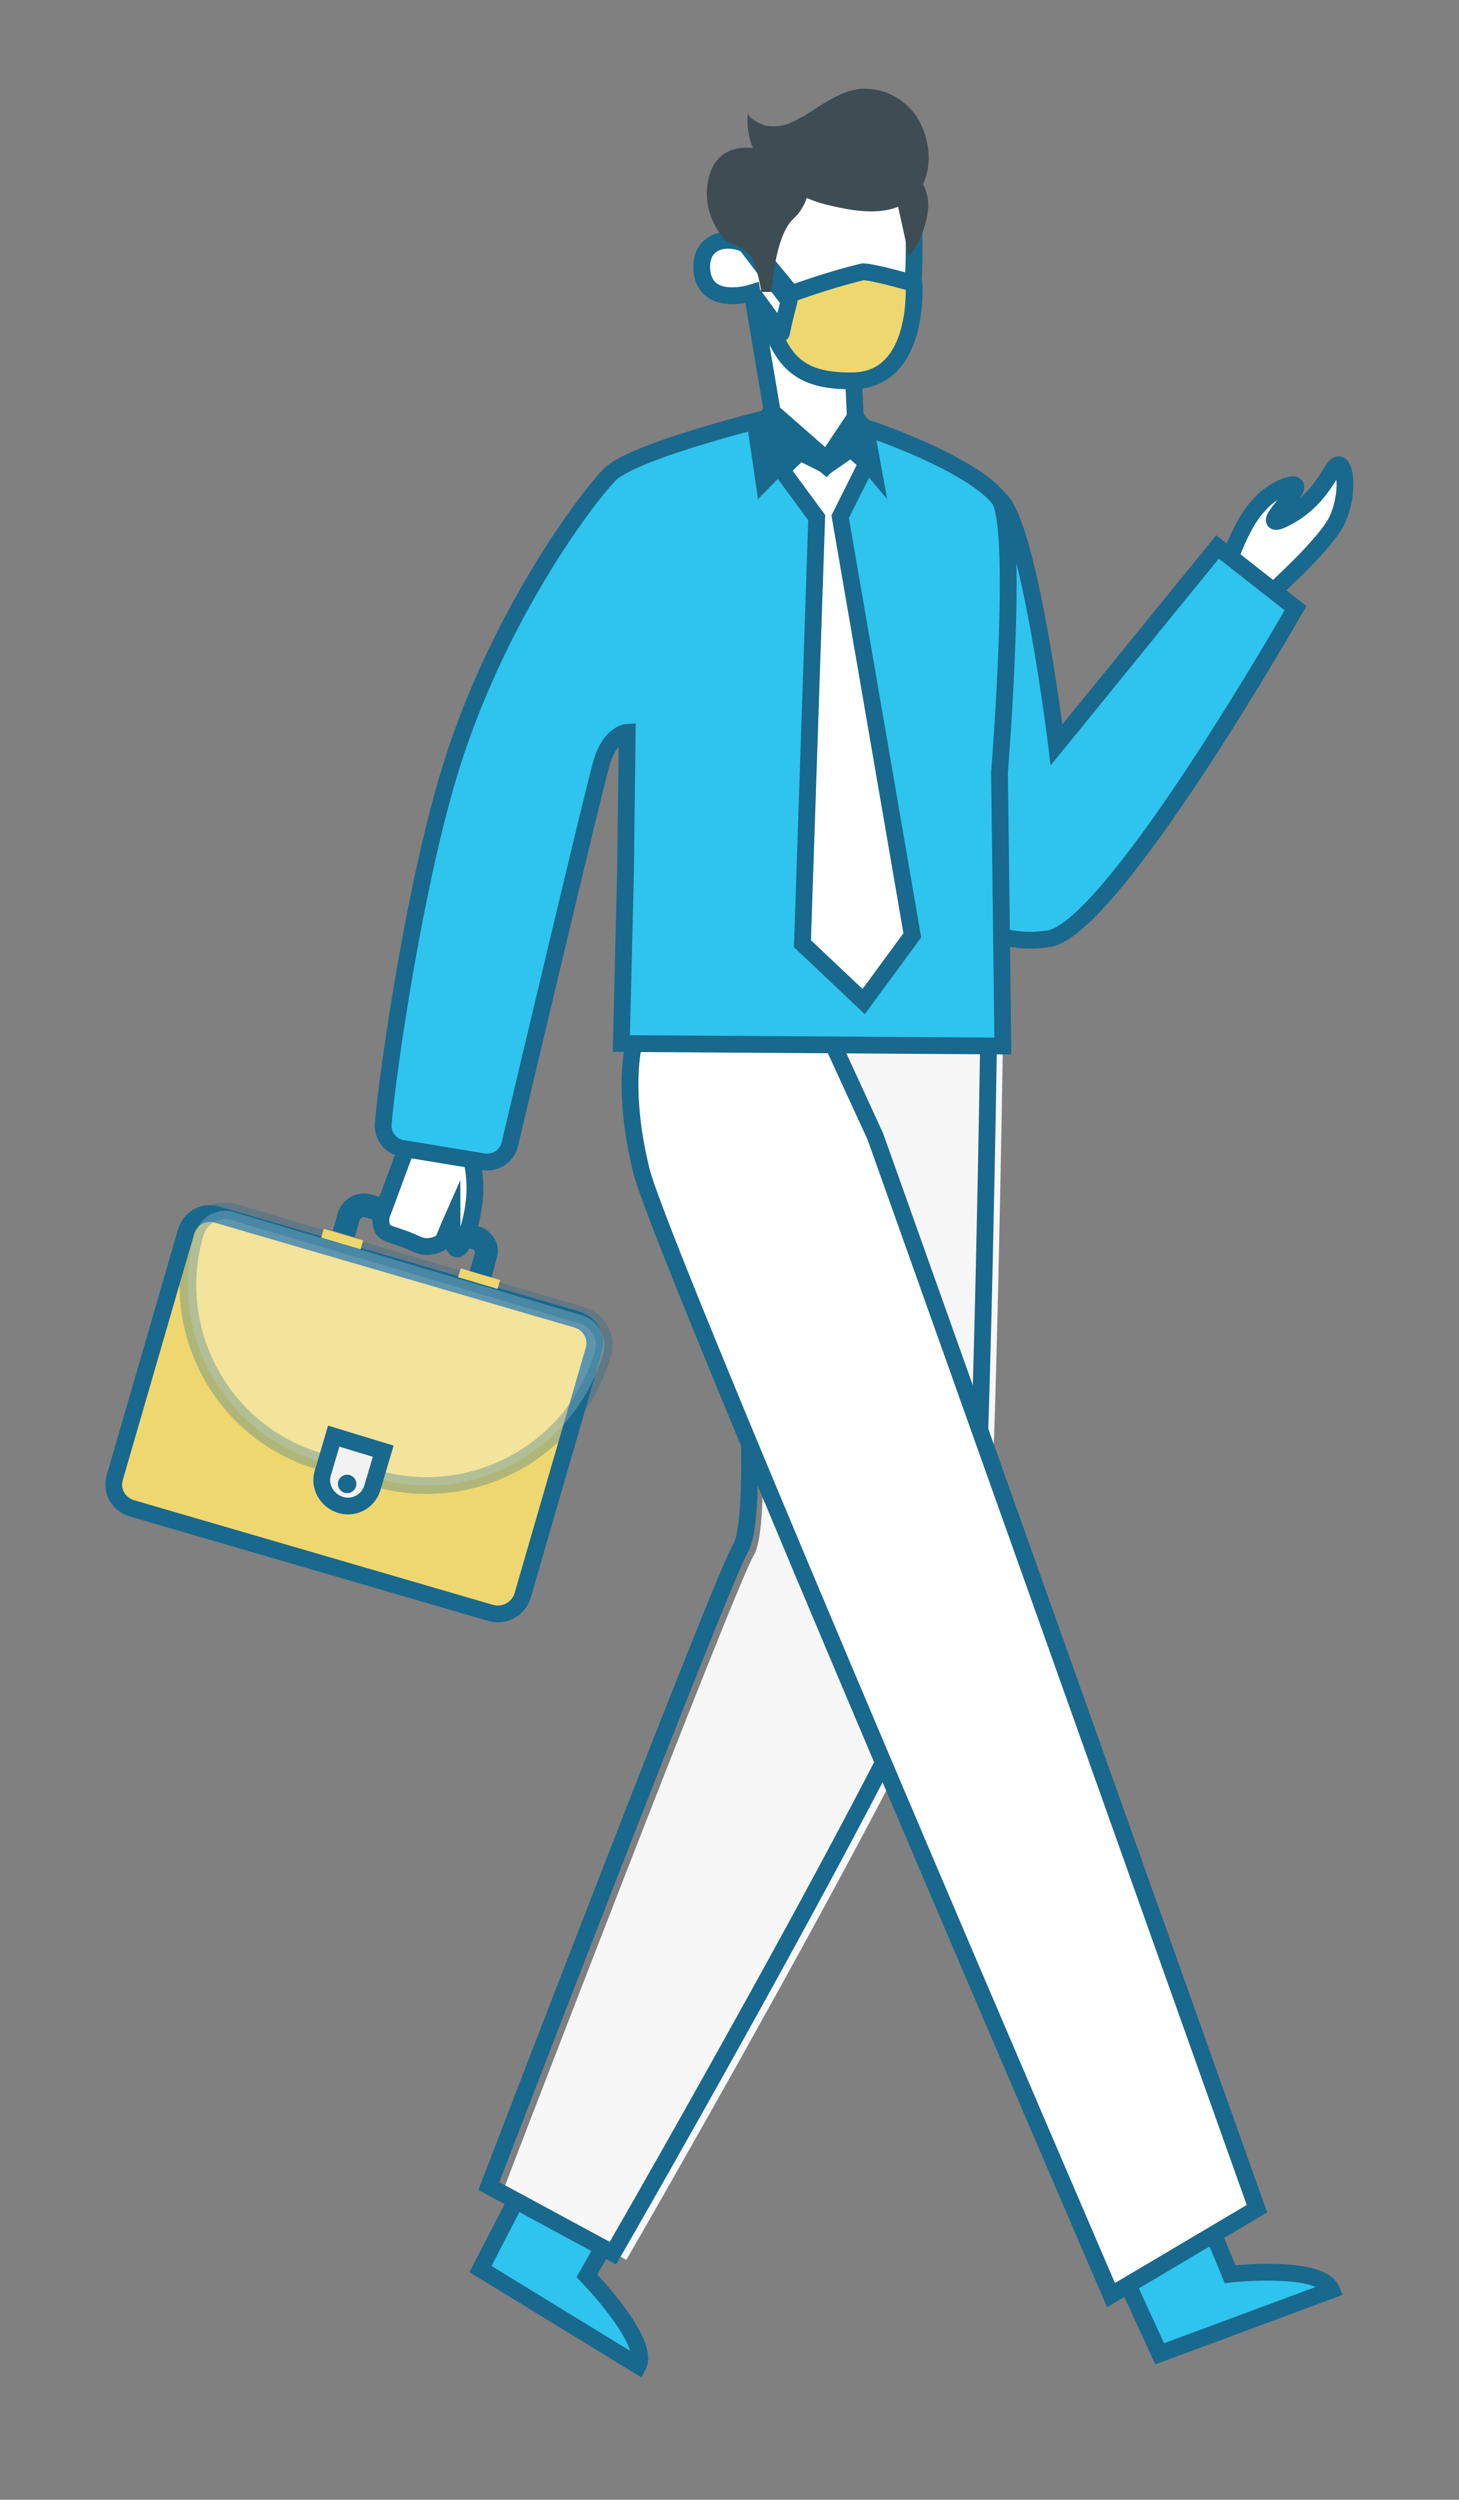 <?xml version="1.0" encoding="utf-8"?>
<!-- Generator: Adobe Illustrator 26.0.1, SVG Export Plug-In . SVG Version: 6.00 Build 0)  -->
<svg version="1.1" id="Layer_1" xmlns="http://www.w3.org/2000/svg" xmlns:xlink="http://www.w3.org/1999/xlink" x="0px" y="0px"
	 viewBox="0 0 174 298" style="enable-background:new 0 0 174 298;" xml:space="preserve">
<rect x="0" y="0" width="174" height="298" fill="#808080" stroke="none"/>
<style type="text/css">
	.st0{fill:#FFFFFF;stroke:#19688D;stroke-width:2;stroke-miterlimit:10;}
	.st1{fill:#EFD76F;stroke:#19688D;stroke-width:2;stroke-miterlimit:10;}
	.st2{opacity:0.3;fill:#FFFFFF;stroke:#19688D;stroke-width:2;stroke-miterlimit:10;enable-background:new    ;}
	.st3{fill:#F2F2F2;stroke:#19688D;stroke-width:2;stroke-miterlimit:10;}
	.st4{fill:#19688D;}
	.st5{fill:#EFD76F;}
	.st6{fill:#2EC4ED;stroke:#19688D;stroke-width:2;stroke-miterlimit:10;}
	.st7{fill:#F7F7F7;}
	.st8{fill:none;stroke:#19688D;stroke-width:2;stroke-miterlimit:10;}
	.st9{fill:#FFFFFF;}
	.st10{fill:#EFD76F;stroke:#19688D;stroke-width:2;stroke-linecap:round;stroke-linejoin:round;}
	.st11{fill:#3D4D53;}
</style>
<path class="st0" d="M148.6,70c-1-0.7-1.7-1.8-2-3c0.4-1.4,1-2.8,1.7-4.1c0.7-1.4,1.7-2.7,2.9-3.7c1.3-1,3-1.7,3.3-1.3
	c0.5,0.6-2.9,3.7-2.5,4.2c0.2,0.3,1.5-0.4,2.6-1.1c3.6-2.5,4.3-5.8,5.1-5.6s1.1,3.4-0.1,6.3c-0.3,0.7-0.8,1.7-3.3,4.4
	c-1.6,1.7-3.3,3.3-5,4.9C150.3,70.9,149.4,70.6,148.6,70z"/>
<path class="st1" d="M58.6,192.3l-42.9-12.5c-1.6-0.5-2.5-2.1-2-3.7l8.5-29.3c0.5-1.6,2.1-2.5,3.7-2l42.9,12.5
	c1.6,0.5,2.5,2.1,2,3.7l-8.5,29.3C61.8,191.8,60.2,192.7,58.6,192.3z"/>
<path class="st2" d="M69.4,156.8l-41.5-12.3c-1.9-0.6-4,0.5-4.6,2.5l0,0c-3.4,11.6,3.2,23.8,14.8,27.2l6.6,2
	c11.6,3.4,23.8-3.2,27.2-14.8l0,0C72.5,159.5,71.4,157.4,69.4,156.8L69.4,156.8z"/>
<path class="st3" d="M40.6,179.4L40.6,179.4c-1.6-0.5-2.6-2.2-2.1-3.8l0,0l1.3-4.4l5.9,1.8l-1.3,4.4C43.9,179,42.2,179.9,40.6,179.4
	z"/>
<path class="st4" d="M58.6,152.4l-2.6-0.8l0.6-2.1c0.1-0.1,0.1-0.2,0-0.4c-0.1-0.1-0.2-0.2-0.3-0.2l-12.8-3.8
	c-0.2-0.1-0.5,0.1-0.6,0.3l-0.6,2.1l-2.6-0.8l0.6-2.1c0.5-1.7,2.3-2.7,4-2.2l0,0l12.8,3.8c0.8,0.2,1.5,0.8,1.9,1.5s0.5,1.6,0.2,2.4
	L58.6,152.4z"/>
<rect x="56.6" y="150.1" transform="matrix(0.284 -0.959 0.959 0.284 -105.384 163.912)" class="st5" width="1.1" height="4.9"/>
<rect x="40.2" y="145.3" transform="matrix(0.284 -0.959 0.959 0.284 -112.458 144.828)" class="st5" width="1.1" height="4.9"/>
<circle class="st4" cx="41.4" cy="176.9" r="1.1"/>
<path class="st0" d="M54.3,135.1c0.8,0.6,1.4,1.5,1.8,2.4c0.5,2,0.7,4.1,0.4,6.1c-0.3,2.6-1.4,5.4-2,5.3c-0.3,0-0.6-0.7-0.6-3.5
	c-0.4,0.9-0.7,1.7-1.1,2.6c-0.6,0.4-1.2,0.6-1.9,0.6s-1-0.2-2.4-0.8c-1.9-0.7-2.4-0.7-2.8-1.2c-0.3-0.6-0.4-1.3-0.1-2l3.7-10
	C51,133.9,52.8,134.1,54.3,135.1z"/>
<path class="st6" d="M119.1,59.4c3.7,3,6.9,29.4,6.9,29.4l19.2-23.6l9.3,7.3c0,0-21.7,38.1-29.4,39.4s-13.7-4.7-13.7-4.7
	S109.5,51.6,119.1,59.4z"/>
<path class="st6" d="M138.3,280.6l-5.6-12.2l11.1-4.3l2.9,7c0,0,10.8-1.2,12.1,1.9L138.3,280.6z"/>
<path class="st6" d="M57.3,270.5l6.1-11.8l10.3,6.1l-3.7,6.5c0,0,7.6,7.8,6.1,10.7L57.3,270.5z"/>
<path class="st7" d="M119.6,124.8c0,0-0.8,52-1.8,61.9s-43.1,82.7-43.1,82.7l-14.8-8c0,0,27.8-72.4,30-76s0.4-26.5,0.4-26.5
	L74,124.5l28.8-3.4L119.6,124.8z"/>
<path class="st8" d="M117.9,124c0,0-0.8,52-1.8,61.9s-43,82.7-43,82.7l-14.8-8c0,0,27.8-72.4,30-76s0.4-26.5,0.4-26.5l-13-33.6
	l25.5-4.2L117.9,124z"/>
<path class="st9" d="M76.4,124.4c0,0-1.5,5.5,0.9,15.2s56,134,56,134l17.4-10.2l-45.5-127.8l-5.1-11.1L76.4,124.4L76.4,124.4z"/>
<path class="st8" d="M75.6,124.4c0,0-1.5,5.5,0.9,15.2s56,134,56,134l17.4-10.3l-45.5-127.8l-5.1-11.1L75.6,124.4L75.6,124.4z"/>
<path class="st6" d="M74.1,124.4l45.5,0.3l-0.4-32.6c0,0,2.4-29.7-0.1-32.7c-3.4-4.2-15.2-8.2-15.2-8.2l-9.5-2.1
	c0,0-18.7,4.4-21.7,7.5S59.5,73.4,53.9,91.1c-4.4,13.9-7.7,36.8-8.2,42.9c-0.1,1.4,0.9,2.7,2.3,2.9l9.7,1.6c1.4,0.2,2.8-0.7,3.1-2.1
	c2-8.4,10-42.2,10.9-45.3c1-3.7,3.1-3.8,3.1-3.8l-0.2,16.6L74.1,124.4z"/>
<polygon class="st0" points="93.2,56 97.4,61.7 95.7,112.5 103,119.4 108.8,111.5 100.2,61.6 103.4,55.2 101.5,53.5 98.6,55.5 
	95.4,53.9 "/>
<polygon class="st4" points="92.6,46.4 89.2,51.3 90.4,59.5 95.5,54.3 98.6,56.9 101.1,53.9 105.8,59.5 104.2,50.7 101.1,47.3 "/>
<path class="st0" d="M92.1,49.1l-2.4-14.2c0,0-5.6,1.8-6-2.7c-0.3-4.1,4.1-4.3,6.2-2.4c0,0-3.6-14.2,8.7-15.2s10.3,15.8,10.3,19.9
	c0,7.2-3.4,10.5-7.1,10.8l0.2,4.4l-3.4,5.1L92.1,49.1z"/>
<path class="st10" d="M109,33.8c0,0-4.8-1.4-6.1-1.4c-2.9,0.7-5.7,1.6-8.5,2.6l-4.2-5.1L89,29.2l5.1,6.7c-0.3,1.2-0.7,2.7-0.9,3.8
	l-3.5-4.8l0.2,1l3,5.2c1.5,2.8,3.7,4.4,8.9,4.3C109.8,45.2,109,33.8,109,33.8z"/>
<path class="st11" d="M108.6,20.1c1.4,1.2,2.2,2.9,2.1,4.7c-0.2,2.1-1,4.1-2.3,5.7l-2.1-9.5L108.6,20.1z"/>
<path class="st11" d="M96.4,13.5c1.9-1.2,3.8-2.6,6.1-2.9c2.6-0.2,5,0.9,6.6,3c1.9,2.6,2.4,7,0.2,9.5c-2.5,2.9-7,2.2-10.3,1.4
	c-2.8-0.6-5.3-2-7.3-4c-1.9-1.9-2.8-4.5-2.5-7.1c-0.1,0.7,1.7,1.5,2.2,1.6c1.4,0.2,2.8-0.1,3.9-0.9C95.7,14,96.1,13.7,96.4,13.5z"/>
<path class="st11" d="M91.1,17.9c0,0-5.1-1.7-6.5,3c-0.8,2.8,0,5.8,2.1,7.9c1.1,0.3,2,0.9,2.8,1.7c0.8,1.1,1.3,4.3,1.3,4.3H92
	c0,0,0.4-6.5,2.5-8.6c0.9-0.8,1.5-1.8,1.8-2.9l0.2-0.8L91.1,17.9z"/>
</svg>
